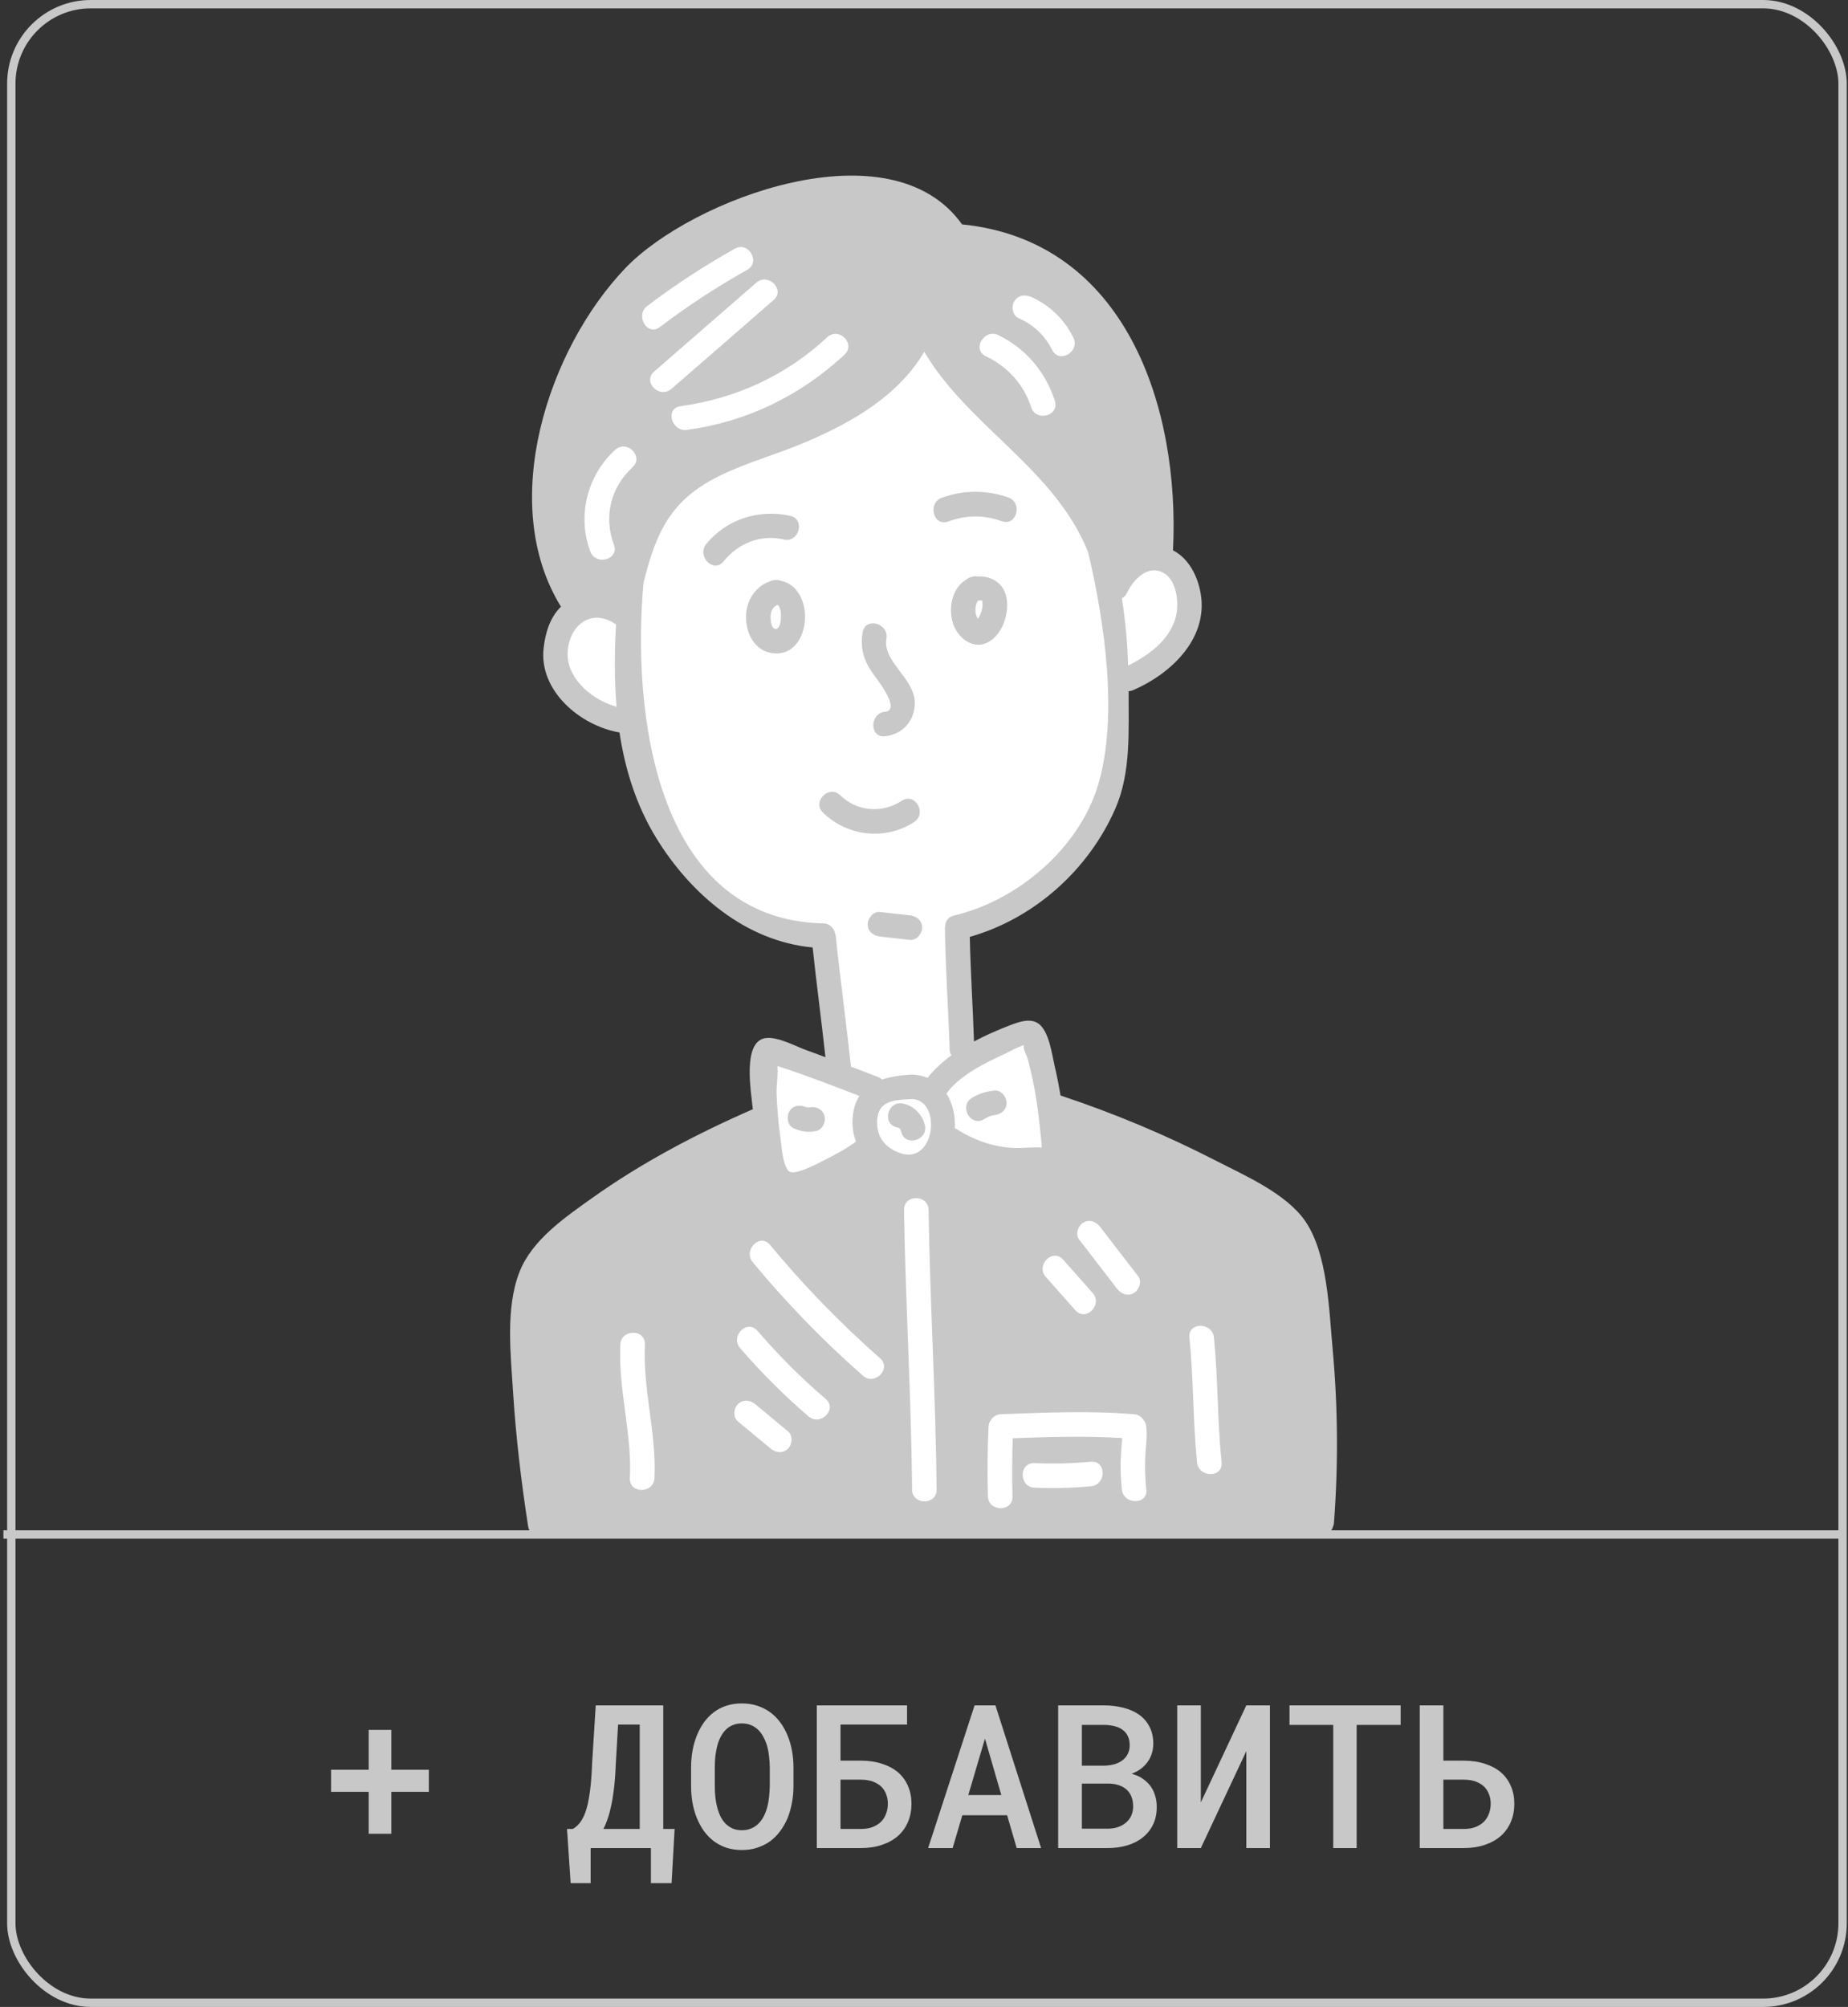 <?xml version="1.0" encoding="UTF-8"?> <svg xmlns="http://www.w3.org/2000/svg" width="221" height="240" viewBox="0 0 221 240" fill="none"><rect x="0" y="0" width="221" height="240" fill="#333333" stroke="none"/><rect x="1.352" y="0.5" width="219" height="239" rx="9.5" stroke="#C8C8C8"></rect><path d="M150.354 150.852L154.745 175.317L145.335 181.591H112.087H71.939L67.548 153.989L92.64 138.933L91.386 128.269L92.64 125.759L100.168 128.896V123.25L98.286 111.958H95.15L89.504 109.449L83.231 103.803L78.839 97.53L75.076 86.238L73.821 85.611L68.802 83.729L66.92 81.847L66.293 77.456L68.802 73.065V69.928L66.293 56.127L71.939 42.953L75.076 34.798L86.995 27.271L98.286 25.389L106.441 31.662L121.497 32.289L126.515 34.798L132.789 44.208L137.807 66.792L140.316 67.419L142.198 71.183V74.319L139.062 78.083L134.671 80.593L134.043 83.729L132.789 93.766L130.279 99.412L125.261 105.058L114.596 110.704V123.877L115.851 127.014L123.379 123.25L125.261 131.405L127.77 134.542L150.354 150.852Z" fill="white"></path><path d="M93.281 69.427C93.168 69.389 93.03 69.364 92.905 69.351C92.88 69.351 92.855 69.339 92.842 69.339C92.817 69.339 92.817 69.351 92.804 69.351C92.692 69.351 92.566 69.364 92.453 69.389C92.441 69.389 92.441 69.402 92.441 69.402C92.315 69.427 92.19 69.452 92.089 69.514C90.295 70.142 89.216 71.861 89.216 73.78C89.216 75.7 90.182 77.682 92.139 78.071C97.032 79.025 97.785 70.28 93.294 69.427H93.281ZM92.641 75.186C92.177 75.047 92.114 73.918 92.165 73.567C92.227 72.952 92.478 72.551 92.993 72.325C93.632 72.726 93.532 75.474 92.654 75.186H92.641Z" fill="#C8C8C8"></path><path d="M116.893 68.938C116.68 68.9 116.467 68.912 116.216 68.988C115.927 69.038 115.739 69.163 115.563 69.301C113.932 70.267 113.443 72.438 113.882 74.27C114.384 76.24 116.442 77.946 118.411 76.653C119.842 75.713 120.569 73.63 120.431 71.974C120.281 69.904 118.763 68.85 116.893 68.938ZM116.956 74.031C116.868 73.856 116.743 73.617 116.705 73.492C116.63 73.115 116.63 72.689 116.73 72.312C116.805 72.024 116.943 71.848 116.994 71.811C117.006 71.811 117.383 71.811 117.383 71.798H117.42C117.42 71.798 117.42 71.811 117.433 71.823C117.445 71.836 117.458 71.873 117.458 71.911C117.483 72.112 117.495 71.936 117.508 72.275C117.521 72.84 117.232 73.63 116.943 74.006L116.956 74.031Z" fill="#C8C8C8"></path><path d="M105.839 85.11C103.982 85.31 103.957 88.246 105.839 88.046C107.934 87.82 109.402 86.214 109.402 84.056C109.402 81.158 105.513 79.1 106.002 76.377C106.329 74.533 103.506 73.743 103.167 75.6C102.853 77.381 103.242 78.849 104.258 80.355C104.647 80.932 107.897 84.909 105.839 85.122V85.11Z" fill="#C8C8C8"></path><path d="M109.327 98.295C110.895 97.266 109.427 94.719 107.846 95.761C105.5 97.291 102.514 97.078 100.494 95.108C99.139 93.791 97.069 95.861 98.424 97.179C101.347 100.027 105.901 100.541 109.327 98.295Z" fill="#C8C8C8"></path><path d="M93.719 64.521C95.564 64.935 96.341 62.099 94.497 61.685C90.784 60.857 86.882 62.074 84.46 65.06C83.281 66.516 85.351 68.611 86.53 67.131C88.287 64.96 90.947 63.881 93.719 64.508V64.521Z" fill="#C8C8C8"></path><path d="M119.804 62.325C121.585 62.965 122.351 60.129 120.582 59.489C117.997 58.573 115.199 58.586 112.627 59.527C110.871 60.179 111.624 63.015 113.405 62.362C115.551 61.572 117.646 61.559 119.791 62.325H119.804Z" fill="#C8C8C8"></path><path d="M108.812 109.462C107.62 109.324 106.429 109.198 105.237 109.06C104.446 108.972 103.769 109.8 103.769 110.528C103.769 111.394 104.446 111.908 105.237 111.996C106.429 112.134 107.62 112.259 108.812 112.397C109.603 112.485 110.28 111.657 110.28 110.93C110.28 110.064 109.603 109.549 108.812 109.462Z" fill="#C8C8C8"></path><path d="M94.912 134.93C95.815 135.319 96.605 135.432 97.572 135.257C98.349 135.119 98.788 134.165 98.6 133.45C98.374 132.622 97.584 132.283 96.794 132.421C96.668 132.446 96.505 132.446 96.392 132.396C95.664 132.082 94.824 132.183 94.385 132.923C94.021 133.538 94.184 134.617 94.912 134.93Z" fill="#C8C8C8"></path><path d="M118.925 130.415C117.959 130.515 117.068 130.766 116.228 131.293C114.634 132.297 116.102 134.831 117.708 133.827C118.084 133.589 118.473 133.401 118.912 133.35C119.703 133.263 120.38 132.736 120.38 131.883C120.38 131.155 119.703 130.327 118.912 130.415H118.925Z" fill="#C8C8C8"></path><path d="M110.594 134.542C110.306 133.275 109.289 132.259 108.022 131.97C106.178 131.556 105.4 134.379 107.244 134.806C107.583 134.881 107.696 134.994 107.771 135.332C108.185 137.177 111.021 136.399 110.607 134.555L110.594 134.542Z" fill="#C8C8C8"></path><path d="M159.375 161.378C158.936 156.736 158.798 149.961 156.088 146.022C153.792 142.697 148.811 140.552 145.398 138.795C139.426 135.721 133.203 133.124 126.83 131.004C126.629 129.824 126.403 128.658 126.127 127.491C125.813 126.111 125.475 123.514 124.333 122.522C123.304 121.632 121.811 122.221 120.707 122.635C119.352 123.162 117.884 123.79 116.479 124.542C116.341 120.364 116.065 116.212 115.977 112.034C123.643 109.863 130.179 104.042 133.391 96.677C135.286 92.336 134.947 87.305 134.972 82.663C135.123 82.65 135.311 82.613 135.487 82.537C140.204 80.517 144.771 76.076 143.491 70.493C143.065 68.561 141.986 66.679 140.279 65.813C141.12 48.813 134.709 28.814 115.049 26.832C106.504 14.825 82.729 23.783 74.812 32.038C65.528 41.724 59.456 60.192 67.084 72.55C65.792 73.818 65.227 75.612 65.014 77.481C64.412 82.575 69.355 86.778 74.085 87.594C74.75 92.01 76.08 96.301 78.489 100.228C82.629 106.952 89.191 112.561 97.183 113.301C97.647 117.667 98.236 122.046 98.713 126.424C97.96 126.136 97.195 125.86 96.43 125.584C95.15 125.12 92.98 123.928 91.549 124.141C88.751 124.542 89.818 130.54 90.031 132.647C83.306 135.583 76.719 139.046 70.747 143.312C67.523 145.608 63.596 148.305 62.115 152.132C60.422 156.46 61.087 162.069 61.363 166.573C61.702 171.905 62.341 177.237 63.157 182.519C63.27 183.284 63.822 183.585 64.399 183.56C64.462 183.573 64.499 183.598 64.575 183.598H158.07C158.722 183.598 159.124 183.234 159.337 182.77C159.35 182.745 159.362 182.732 159.375 182.707C159.387 182.657 159.4 182.607 159.412 182.557C159.463 182.431 159.525 182.293 159.525 182.13C160.052 175.23 160.002 168.279 159.375 161.391V161.378ZM134.784 70.882C135.499 69.364 137.218 67.494 139.087 68.473C140.831 69.389 141.07 72.425 140.53 74.081C139.702 76.653 137.293 78.422 134.909 79.589C134.834 76.866 134.571 74.194 134.169 71.522C134.42 71.421 134.621 71.208 134.784 70.882ZM129.565 146.197C130.317 145.771 131.083 146.097 131.572 146.724C133.09 148.694 134.596 150.651 136.114 152.621C136.591 153.248 136.214 154.277 135.587 154.629C134.834 155.055 134.069 154.729 133.579 154.102C132.061 152.132 130.556 150.175 129.038 148.205C128.561 147.577 128.937 146.549 129.565 146.197ZM127.143 150.639C128.323 151.969 129.489 153.286 130.669 154.616C131.923 156.021 129.853 158.104 128.599 156.686C127.419 155.356 126.252 154.039 125.073 152.709C123.818 151.304 125.889 149.221 127.143 150.639ZM121.297 36.041C121.723 35.3 122.576 35.187 123.304 35.501C125.5 36.467 127.306 38.211 128.36 40.369C129.201 42.05 126.666 43.543 125.826 41.849C124.948 40.106 123.605 38.838 121.811 38.048C121.083 37.722 120.92 36.668 121.284 36.041H121.297ZM119.39 40.081C122.652 41.649 125.035 44.484 126.152 47.922C126.742 49.729 123.894 50.494 123.317 48.7C122.426 45.952 120.494 43.844 117.897 42.602C116.203 41.799 117.683 39.265 119.39 40.068V40.081ZM100.997 42.414C95.715 47.32 89.303 50.444 82.152 51.41C80.295 51.661 79.505 48.825 81.374 48.574C88.024 47.658 93.996 44.911 98.927 40.331C100.307 39.039 102.389 41.109 100.997 42.402V42.414ZM92.515 35.877C88.45 39.428 84.36 42.979 80.295 46.504C78.877 47.746 76.795 45.676 78.225 44.434C82.29 40.896 86.38 37.345 90.445 33.807C91.863 32.565 93.946 34.648 92.515 35.877ZM77.422 36.58C80.747 34.058 84.235 31.775 87.873 29.742C89.517 28.814 91.01 31.361 89.341 32.277C85.703 34.322 82.227 36.593 78.903 39.114C77.384 40.256 75.929 37.709 77.409 36.58H77.422ZM67.899 78.598C67.661 75.223 70.471 72.425 73.671 74.683C73.483 77.958 73.457 81.27 73.734 84.52C70.998 83.767 68.1 81.433 67.899 78.598ZM75.653 55.876C73.006 58.285 72.178 61.811 73.42 65.161C74.072 66.93 71.237 67.695 70.584 65.939C69.004 61.673 70.221 56.842 73.57 53.794C74.963 52.526 77.046 54.597 75.641 55.864L75.653 55.876ZM92.98 127.491C93.042 127.503 93.08 127.516 93.093 127.516C96.355 128.57 99.566 129.824 102.778 131.054C102.264 131.832 101.975 132.836 101.95 134.14C101.938 134.981 102.088 135.771 102.364 136.524C101.147 137.415 99.767 138.143 98.437 138.808C97.321 139.372 94.862 140.664 94.284 140.012C93.557 139.171 93.481 137.013 93.318 135.972C93.067 134.253 92.942 132.484 92.867 130.753C92.829 129.962 93.067 128.507 92.967 127.491H92.98ZM78.263 176.76C78.175 178.642 75.239 178.655 75.327 176.76C75.59 171.39 73.922 166.159 74.185 160.789C74.273 158.907 77.209 158.894 77.121 160.789C76.858 166.159 78.526 171.39 78.263 176.76ZM94.234 173.235C93.632 173.837 92.766 173.737 92.164 173.235C90.859 172.156 89.554 171.064 88.25 169.985C87.635 169.471 87.723 168.43 88.25 167.915C88.852 167.313 89.718 167.413 90.32 167.915C91.624 168.994 92.929 170.086 94.234 171.165C94.849 171.679 94.761 172.72 94.234 173.235ZM96.681 169.37C93.757 166.861 91.035 164.139 88.513 161.215C87.284 159.785 89.354 157.702 90.583 159.145C93.105 162.069 95.815 164.791 98.751 167.3C100.194 168.53 98.098 170.6 96.681 169.37ZM103.18 164.502C98.437 160.325 94.046 155.808 90.019 150.94C88.827 149.497 90.884 147.402 92.089 148.87C96.116 153.738 100.507 158.254 105.25 162.432C106.668 163.687 104.585 165.757 103.18 164.502ZM104.886 134.14C104.936 131.556 106.956 131.543 109.102 131.43C112.69 131.619 111.812 139.36 107.646 137.892C105.865 137.264 104.848 135.997 104.899 134.153L104.886 134.14ZM109.076 178.128C108.976 166.974 108.286 155.846 108.11 144.692C108.085 142.797 111.021 142.81 111.046 144.692C111.222 155.846 111.899 166.974 112.012 178.128C112.025 180.022 109.089 180.01 109.076 178.128ZM110.946 128.896C110.394 128.67 109.779 128.532 109.089 128.495C107.784 128.57 106.542 128.745 105.476 129.097C105.338 128.971 105.162 128.846 104.949 128.771C103.895 128.369 102.828 127.968 101.762 127.554C101.21 122.334 100.482 117.128 99.943 111.908C99.93 111.758 99.868 111.645 99.83 111.519C99.805 111.457 99.792 111.394 99.767 111.319C99.755 111.306 99.742 111.281 99.742 111.268C99.529 110.817 99.127 110.44 98.475 110.428C78.162 109.964 75.59 84.796 76.958 69.69C78.476 63.542 80.257 59.803 85.916 56.968C89.303 55.287 92.98 54.321 96.442 52.828C102.013 50.456 107.471 47.27 110.532 42.063C115.764 50.971 126.165 56.065 130.129 66.039C132.061 74.194 133.768 85.573 131.334 93.817C129.05 101.495 121.66 107.705 114.082 109.487C113.568 109.6 113.28 109.901 113.129 110.265C113.129 110.265 113.116 110.277 113.116 110.29C113.066 110.428 113.041 110.578 113.041 110.716C113.029 110.779 113.003 110.817 113.003 110.892C113.054 115.76 113.418 120.628 113.568 125.496C113.568 125.772 113.656 126.01 113.781 126.199C112.702 126.976 111.736 127.892 110.933 128.883L110.946 128.896ZM114.183 134.931C114.258 133.438 113.932 131.957 113.179 130.765C114.798 128.545 117.884 127.077 120.305 125.96C120.707 125.772 121.723 125.182 122.463 124.982C122.275 125.308 122.802 126.261 122.903 126.638C123.091 127.29 123.241 127.942 123.379 128.582C124.007 131.317 124.295 134.065 124.571 136.85C124.584 137.026 124.584 137.164 124.571 137.252C124.182 137.139 121.824 137.315 121.359 137.29C118.812 137.189 116.491 136.349 114.346 134.994C114.296 134.956 114.246 134.943 114.195 134.918L114.183 134.931ZM130.455 177.739C128.21 177.94 125.964 178.002 123.718 177.902C121.836 177.827 121.824 174.891 123.718 174.966C125.976 175.067 128.21 175.004 130.455 174.803C132.337 174.627 132.325 177.563 130.455 177.739ZM137.092 178.115C137.293 179.997 134.357 179.972 134.157 178.115C133.994 176.572 133.968 175.029 134.081 173.486C134.119 172.984 134.169 172.469 134.194 171.968C129.853 171.704 125.462 171.83 121.121 171.993C121.033 174.314 121.008 176.622 121.083 178.943C121.146 180.838 118.21 180.825 118.147 178.943C118.06 176.145 118.085 173.373 118.223 170.575C118.235 170.224 118.373 169.96 118.549 169.747C118.599 169.672 118.649 169.596 118.712 169.534C118.712 169.534 118.737 169.508 118.75 169.508C118.976 169.295 119.277 169.132 119.678 169.12C124.96 168.931 130.33 168.68 135.612 169.12C136.126 169.157 136.49 169.421 136.729 169.772C136.917 169.985 137.042 170.261 137.08 170.587C137.205 171.554 137.08 172.532 137.005 173.498C136.892 175.054 136.917 176.585 137.08 178.128L137.092 178.115ZM143.152 174.878C142.65 169.91 142.751 164.917 142.236 159.948C142.048 158.066 144.984 158.091 145.172 159.948C145.674 164.917 145.574 169.91 146.088 174.878C146.276 176.76 143.341 176.735 143.152 174.878Z" fill="#C8C8C8"></path><line x1="0.408" y1="183.5" x2="220.408" y2="183.5" stroke="#C8C8C8"></line><path d="M46.798 211.637H51.286V214.273H46.798V219.289H44.091V214.273H39.591V211.637H44.091V206.867H46.798V211.637ZM80.314 225.195H77.841V221H70.634V225.195H68.243L67.81 218.715H68.501C68.861 218.512 69.173 218.223 69.439 217.848C69.712 217.465 69.943 216.961 70.13 216.336C70.247 215.961 70.345 215.531 70.423 215.047C70.509 214.562 70.583 214.02 70.646 213.418C70.685 213.043 70.716 212.645 70.74 212.223C70.771 211.793 70.794 211.34 70.81 210.863L71.243 203.938H79.318V218.715H80.677L80.314 225.195ZM73.646 210.863C73.63 211.27 73.611 211.664 73.587 212.047C73.564 212.422 73.537 212.781 73.505 213.125C73.458 213.633 73.4 214.117 73.329 214.578C73.267 215.039 73.193 215.469 73.107 215.867C72.99 216.445 72.849 216.973 72.685 217.449C72.529 217.918 72.353 218.34 72.158 218.715H76.505V206.234H73.915L73.646 210.863ZM94.892 213.605C94.892 214.293 94.829 214.957 94.704 215.598C94.587 216.238 94.415 216.844 94.189 217.414C93.947 217.984 93.646 218.512 93.287 218.996C92.927 219.473 92.513 219.883 92.044 220.227C91.591 220.539 91.087 220.785 90.533 220.965C89.986 221.145 89.384 221.234 88.728 221.234C88.048 221.234 87.423 221.141 86.853 220.953C86.29 220.758 85.787 220.492 85.341 220.156C84.888 219.812 84.49 219.398 84.146 218.914C83.81 218.43 83.529 217.898 83.302 217.32C83.083 216.766 82.919 216.176 82.81 215.551C82.701 214.918 82.646 214.27 82.646 213.605V211.355C82.646 210.66 82.704 209.988 82.822 209.34C82.939 208.691 83.115 208.078 83.349 207.5C83.576 206.945 83.853 206.438 84.181 205.977C84.517 205.508 84.912 205.102 85.365 204.758C85.802 204.422 86.298 204.164 86.853 203.984C87.415 203.797 88.033 203.703 88.704 203.703C89.384 203.703 90.009 203.797 90.579 203.984C91.15 204.172 91.662 204.434 92.115 204.77C92.568 205.105 92.962 205.5 93.298 205.953C93.634 206.406 93.915 206.902 94.142 207.441C94.392 208.02 94.579 208.641 94.704 209.305C94.829 209.961 94.892 210.645 94.892 211.355V213.605ZM92.056 211.332C92.048 210.902 92.021 210.48 91.974 210.066C91.935 209.652 91.865 209.258 91.763 208.883C91.646 208.453 91.49 208.062 91.294 207.711C91.107 207.352 90.876 207.047 90.603 206.797C90.361 206.578 90.083 206.406 89.771 206.281C89.458 206.156 89.103 206.094 88.704 206.094C88.322 206.094 87.978 206.156 87.673 206.281C87.368 206.398 87.103 206.562 86.876 206.773C86.603 207.031 86.372 207.34 86.185 207.699C85.997 208.051 85.853 208.445 85.751 208.883C85.658 209.258 85.587 209.656 85.54 210.078C85.501 210.492 85.482 210.91 85.482 211.332V213.605C85.482 214.02 85.501 214.43 85.54 214.836C85.579 215.242 85.646 215.633 85.74 216.008C85.841 216.43 85.978 216.824 86.15 217.191C86.329 217.551 86.544 217.855 86.794 218.105C87.037 218.34 87.314 218.527 87.626 218.668C87.947 218.801 88.314 218.867 88.728 218.867C89.126 218.867 89.486 218.801 89.806 218.668C90.134 218.535 90.415 218.355 90.65 218.129C90.923 217.871 91.15 217.566 91.329 217.215C91.517 216.855 91.665 216.461 91.775 216.031C91.868 215.656 91.935 215.266 91.974 214.859C92.021 214.445 92.048 214.027 92.056 213.605V211.332ZM108.474 206.234H100.517V210.547H102.943C103.888 210.547 104.736 210.672 105.486 210.922C106.244 211.164 106.884 211.508 107.408 211.953C107.923 212.406 108.318 212.953 108.591 213.594C108.865 214.227 109.001 214.93 109.001 215.703C109.001 216.492 108.865 217.211 108.591 217.859C108.318 218.508 107.923 219.066 107.408 219.535C106.884 219.996 106.244 220.355 105.486 220.613C104.736 220.871 103.888 221 102.943 221H97.681V203.938H108.474V206.234ZM100.517 212.82V218.715H102.943C103.497 218.715 103.974 218.637 104.372 218.48C104.779 218.316 105.119 218.098 105.392 217.824C105.658 217.543 105.853 217.219 105.978 216.852C106.111 216.484 106.177 216.094 106.177 215.68C106.177 215.289 106.111 214.922 105.978 214.578C105.853 214.227 105.658 213.918 105.392 213.652C105.119 213.395 104.779 213.191 104.372 213.043C103.974 212.895 103.497 212.82 102.943 212.82H100.517ZM120.439 217.074H115.083L113.923 221H110.994L116.548 203.938H119.044L124.505 221H121.587L120.439 217.074ZM115.798 214.66H119.747L117.79 207.91L115.798 214.66ZM126.544 221V203.938H132.005C132.833 203.938 133.611 204.031 134.337 204.219C135.064 204.398 135.693 204.676 136.224 205.051C136.755 205.426 137.169 205.906 137.466 206.492C137.771 207.07 137.923 207.758 137.923 208.555C137.915 209.039 137.829 209.492 137.665 209.914C137.509 210.328 137.283 210.695 136.986 211.016C136.775 211.25 136.536 211.457 136.271 211.637C136.013 211.809 135.712 211.965 135.369 212.105V212.129C135.876 212.262 136.31 212.457 136.669 212.715C137.029 212.965 137.329 213.25 137.572 213.57C137.822 213.914 138.009 214.297 138.134 214.719C138.267 215.133 138.333 215.57 138.333 216.031C138.341 216.844 138.197 217.559 137.9 218.176C137.603 218.793 137.193 219.309 136.669 219.723C136.146 220.145 135.521 220.465 134.794 220.684C134.076 220.895 133.294 221 132.451 221H126.544ZM129.38 213.289V218.68H132.474C132.919 218.68 133.326 218.617 133.693 218.492C134.06 218.367 134.372 218.195 134.63 217.977C134.911 217.75 135.126 217.473 135.275 217.145C135.431 216.809 135.509 216.438 135.509 216.031C135.509 215.602 135.447 215.223 135.322 214.895C135.197 214.559 135.009 214.273 134.759 214.039C134.509 213.805 134.204 213.625 133.845 213.5C133.486 213.367 133.076 213.297 132.615 213.289H129.38ZM129.38 211.145H132.064C132.525 211.137 132.947 211.074 133.329 210.957C133.72 210.84 134.048 210.668 134.314 210.441C134.556 210.238 134.747 209.992 134.888 209.703C135.029 209.414 135.099 209.082 135.099 208.707C135.099 208.309 135.033 207.965 134.9 207.676C134.775 207.379 134.595 207.137 134.361 206.949C134.095 206.715 133.763 206.547 133.365 206.445C132.966 206.336 132.525 206.277 132.04 206.27H129.38V211.145ZM149.044 203.938H151.869V221H149.044V209.41L143.607 221H140.783V203.938H143.607V215.539L149.044 203.938ZM167.501 206.27H162.24V221H159.439V206.27H154.212V203.938H167.501V206.27ZM172.611 210.547H175.036C175.982 210.547 176.829 210.672 177.579 210.922C178.337 211.164 178.978 211.508 179.501 211.953C180.017 212.406 180.411 212.953 180.685 213.594C180.958 214.227 181.095 214.93 181.095 215.703C181.095 216.492 180.958 217.211 180.685 217.859C180.411 218.508 180.017 219.066 179.501 219.535C178.978 219.996 178.337 220.355 177.579 220.613C176.829 220.871 175.982 221 175.036 221H169.786V203.938H172.611V210.547ZM172.611 212.82V218.715H175.036C175.591 218.715 176.068 218.637 176.466 218.48C176.872 218.316 177.212 218.098 177.486 217.824C177.751 217.543 177.947 217.219 178.072 216.852C178.204 216.484 178.271 216.094 178.271 215.68C178.271 215.289 178.204 214.922 178.072 214.578C177.947 214.227 177.751 213.918 177.486 213.652C177.212 213.395 176.872 213.191 176.466 213.043C176.068 212.895 175.591 212.82 175.036 212.82H172.611Z" fill="#C8C8C8"></path></svg> 